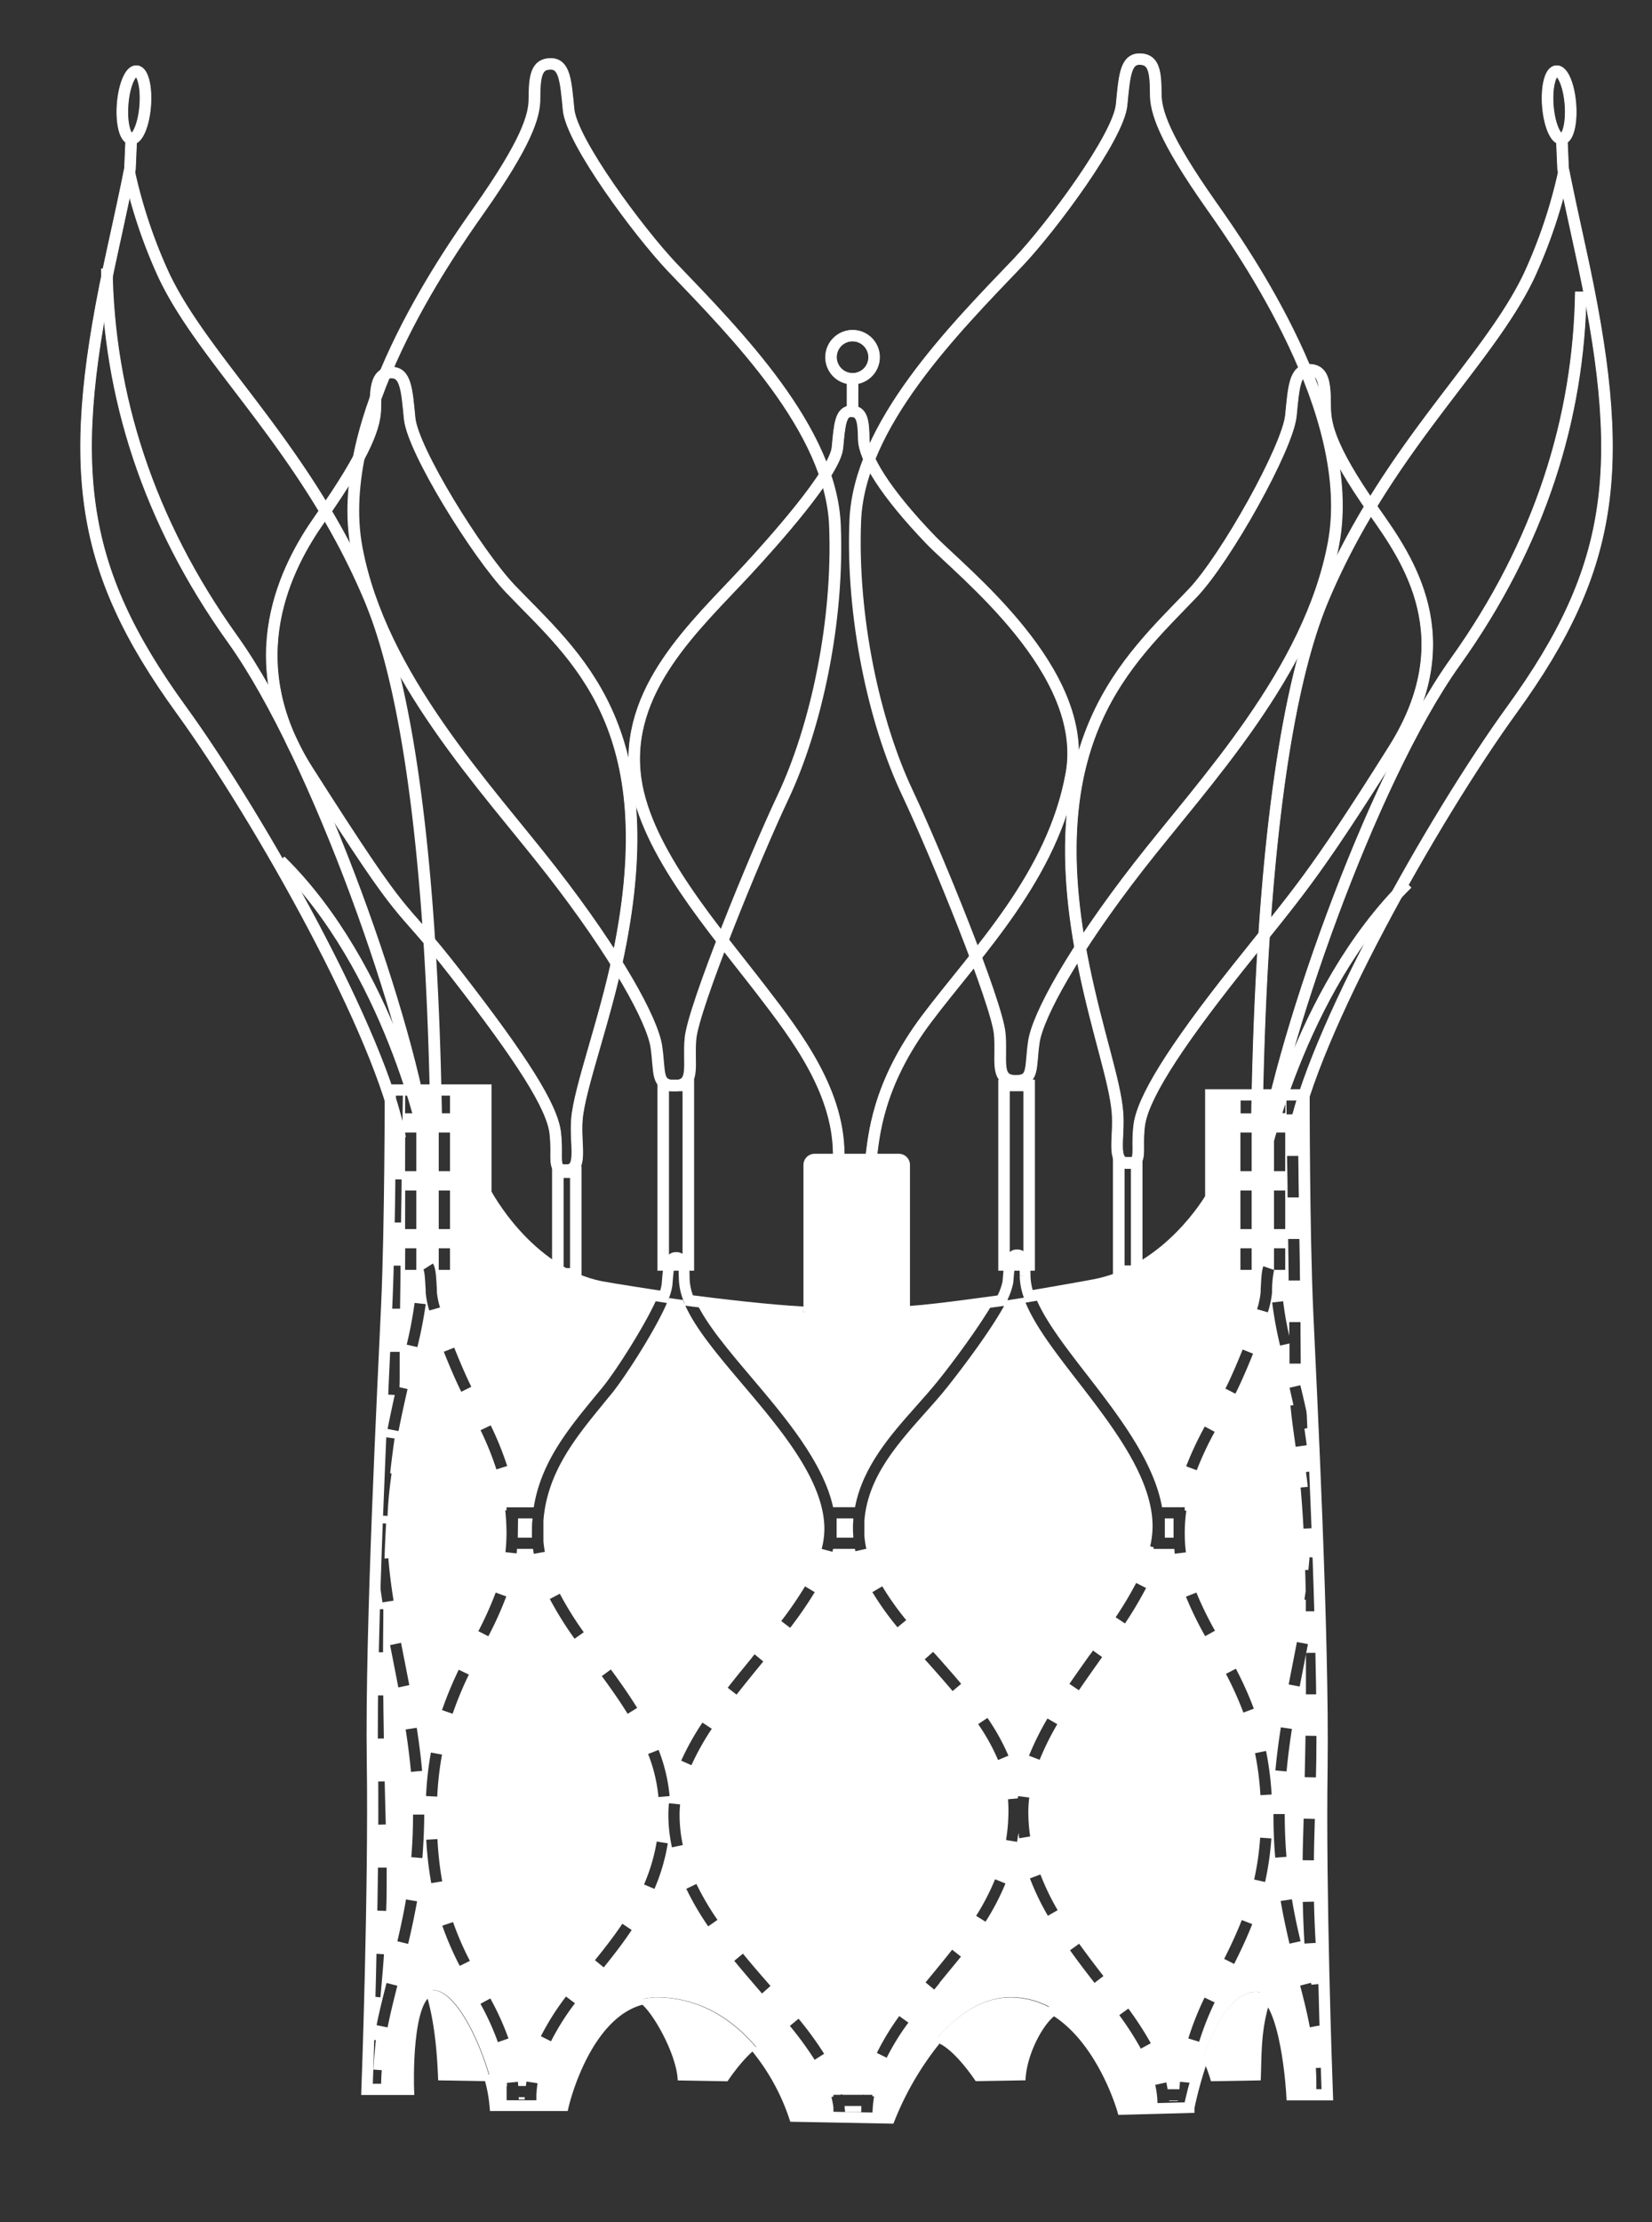 <?xml version="1.0" encoding="UTF-8"?>
<svg xmlns="http://www.w3.org/2000/svg" id="background" viewBox="0 0 460.34 618.95">
  <rect x="0" y="0" width="460.34" height="618.95" fill="#333333" stroke="none"/>
  <defs>
    <style>.cls-1,.cls-3{fill:none;stroke:#fff;stroke-miterlimit:10;}.cls-1{stroke-width:3.13px;}.cls-2{fill:#fff;}.cls-3{stroke-width:3px;}</style>
  </defs>
  <path class="cls-1" d="M158.49,30.54c-.78-8-1.08-12.77-5-12.77S149,21,149,27.51c0,4.77-2.17,12.11-15.46,31-9.24,13.09-40.8,58.19-34.09,94.11s36.13,66.64,54.31,90,28.12,41.54,29.21,48.9-.22,11,5.41,10.82,3.4-6.08,4.11-13.2c.86-8.66,17.6-49.84,25.74-67.08,9.31-19.69,15.59-49.11,14.5-75.73s-27.34-53.11-45.44-72C178,64.51,159.35,39.41,158.49,30.54Z"></path>
  <path class="cls-1" d="M114.19,116.52c-.77-8-1.08-12.77-5-12.77s-4.54,3.26-4.55,9.74c0,4.77-2.16,12.12-15.45,31-9.24,13.09-23.08,39.23-3.46,70.05,30,47.11,23.36,33.59,41.54,57s26.63,36.67,27.49,44-1.18,10.58,3.31,10.36,2.16-7,2.73-14.13c.69-8.66,7.74-27.32,11.59-46,13.12-63.65-12-82.82-30.13-101.76C133,154.22,115.06,125.39,114.19,116.52Z"></path>
  <path class="cls-1" d="M359.76,115.72c.78-8,1.09-12.77,5-12.77s4.53,3.26,4.54,9.74c0,4.77.45,11,13.74,29.88,9.24,13.09,24.86,35.16,5.4,66.08-22.93,36.44-26.61,39.72-43.48,60.92-18.43,23.17-26.63,36.67-27.49,44s1.18,10.58-3.31,10.36-2.16-7-2.73-14.13c-.69-8.65-5.52-21.91-9.37-40.58-13.12-63.65,12.19-85.05,30.29-104C341.64,155.52,358.9,124.59,359.76,115.72Z"></path>
  <path class="cls-1" d="M312.58,29.2c.78-8,1.09-12.76,5-12.76s4.53,3.25,4.54,9.73c0,4.77,2.17,12.12,15.46,31,9.24,13.09,40.8,58.19,34.09,94.11s-36.13,66.64-54.31,90-28.12,41.54-29.21,48.89.22,11-5.4,10.82-3.4-6.08-4.12-13.2c-.86-8.65-17.6-49.83-25.74-67.07-9.31-19.69-15.58-49.12-14.5-75.73s27.34-53.11,45.44-72.05C293.11,63.17,311.72,38.07,312.58,29.2Z"></path>
  <path class="cls-1" d="M233.74,322.82c.57-18.4-11.77-34.31-21.5-47-13.17-17.12-32.19-38.71-35.06-58.75-3.57-25,16.91-43.05,30.84-58.1,7.16-7.74,24.72-27.28,25.38-34.33.6-6.33.84-10.14,3.83-10.14s3.44,2.58,3.5,7.73,5.91,14.82,18.57,28c8.74,9.08,44.44,36.7,39.28,65.24s-26.26,49.6-40.25,68.17-14.75,33.1-15.58,39"></path>
  <path class="cls-1" d="M435.89,47.66a141.91,141.91,0,0,1-9.7,29c-11.49,24.3-39.76,48.16-57.44,90.13S350.64,298.86,350.2,315.2"></path>
  <line class="cls-1" x1="237.61" y1="106.67" x2="237.61" y2="114.54"></line>
  <path class="cls-1" d="M243.61,99.47a6,6,0,1,1-6-6A6,6,0,0,1,243.61,99.47Z"></path>
  <path class="cls-1" d="M437.65,29c.41,5.23-.67,9.58-2.4,9.71s-3.48-4-3.89-9.21.67-9.58,2.4-9.71S437.24,23.73,437.65,29Z"></path>
  <path class="cls-1" d="M29.81,74.79C30.3,109.85,41.16,144.9,64.86,178s49.86,108.61,53.81,140.21c0,0-9.87-48.38-40.48-78.5"></path>
  <path class="cls-1" d="M440.55,81.21c-.5,35.05-11.36,70.1-35.05,103.18S355.64,293,351.69,324.6c0,0,9.87-48.38,40.48-78.5"></path>
  <rect class="cls-1" x="184.85" y="302.3" width="7" height="50.02"></rect>
  <rect class="cls-1" x="279.82" y="302.3" width="7" height="50.02"></rect>
  <rect class="cls-1" x="155.49" y="326.45" width="5" height="28.34"></rect>
  <rect class="cls-1" x="311.79" y="323.84" width="5" height="30.2"></rect>
  <path class="cls-1" d="M435.25,38.66l.36,8.3c1.21,6,2.78,13.34,4.72,22.14,13.25,60.09,10.16,88.37-19,128.58-21.8,30.06-56.11,91-61,119.29"></path>
  <path class="cls-1" d="M36,47.66a141.3,141.3,0,0,0,9.7,29c11.48,24.3,39.76,48.16,57.43,90.13s18.12,132.11,18.56,148.45"></path>
  <path class="cls-1" d="M34.22,29c-.41,5.23.66,9.58,2.4,9.71s3.48-4,3.89-9.21-.67-9.58-2.41-9.71S34.63,23.73,34.22,29Z"></path>
  <path class="cls-1" d="M36.62,38.66,36.26,47C35,53,33.48,60.3,31.54,69.1c-13.26,60.09-10.17,88.37,19,128.58,21.8,30.06,56.11,91,61,119.29"></path>
  <path class="cls-2" d="M144.55,584.75h1.67c0-.21,0-.42,0-.63h-1.7C144.55,584.33,144.55,584.54,144.55,584.75Z"></path>
  <path class="cls-2" d="M103.05,580h-.66c0,1.24-.07,1.91-.07,1.91H103C103,581.27,103,580.64,103.05,580Z"></path>
  <path class="cls-2" d="M105.64,412.18l0,.83c0-.27.07-.55.1-.82Z"></path>
  <path class="cls-2" d="M240,586.57h-4.64v.29c.06.47.1.94.13,1.41H240Z"></path>
  <rect class="cls-2" x="325.78" y="585.04" width="2.43" height="0.16"></rect>
  <path class="cls-2" d="M144.29,428.28h3.94c0-.58,0-1.17,0-1.75,0-1.09,0-2.16.13-3.2v-.42h-4Z"></path>
  <path class="cls-2" d="M366.93,582.46c0-.19,0-.39,0-.57h-.12c0-1.85,0-3.78-.15-5.89l3-.17c-.53-16.58-1.62-55.28-1.24-83.37.2-14.58-.23-34.16-.89-53.85-.18,1.53-.38,3.12-.61,4.78,0,1.76.06,3.56.08,5.4l-3.12,0c0-1.09,0-2.16,0-3.21l-.4-.07c.13-.81.24-1.59.36-2.37q-.06-3-.15-5.87l.89,0c.13-1.21.24-2.4.33-3.55l2.5.19c-.14-4.07-.29-8.12-.45-12.12l-.83,0c.08,1.24.15,2.5.22,3.81l-3.12.16c-.22-4.13-.49-7.88-.81-11.45l2-.19c-.15-1.35-.31-2.72-.51-4.12l2.52-.35c-.79-18.91-1.61-35.41-2-44.35-1-22.11-1-60-1-60.38h-1.87l.09,5.42-3.13.05-.08-5.47h-.26v5.1h-3.12V305h-6.23v5.1h-3.13V305h-8.23v28.63S325.9,353.8,305.3,357.82c-5.41,1.06-11.08,2.11-16.89,3.09,2.44,6.42,8.28,14,14.4,21.89,8.85,11.44,18.73,24.22,21,37h6.32v.92l.44.06a45.75,45.75,0,0,0-.43,6.32,43.86,43.86,0,0,0,.32,5.27l-3.1.38c-.06-.44-.08-.89-.12-1.34h-5.79v-.49l-.95-.21a25.43,25.43,0,0,0,.67-5.6c0-13.44-11.07-27.75-20.84-40.39-6.68-8.62-12.64-16.35-15.08-23.28-1.53.25-3.07.5-4.62.73-4.67,9.22-16.83,24.4-17,24.58-1.82,2.27-3.8,4.49-5.9,6.84-7.88,8.87-16,18-16.87,30.1v4a26,26,0,0,0,.55,3.68l-3.05.69c0-.22-.08-.44-.13-.66h-6.08c-.06.27-.12.53-.19.8l-3-.79a22.08,22.08,0,0,0,.76-5.54c0-13.4-12.13-27.71-22.83-40.33-7.36-8.69-13.93-16.47-16.57-23.46-1.31-.18-2.6-.36-3.89-.56-3,7.73-12,21.68-15.92,26.55-.82,1-1.66,2-2.5,3.06-7.65,9.33-15.53,19-16.58,32.37v5.79c.08,1,.22,1.95.4,2.93l-3.08.56c-.08-.46-.15-.92-.22-1.38h-4.47c0,.42-.06.85-.11,1.26l-3.11-.35a47.22,47.22,0,0,0,.3-5.22,59.16,59.16,0,0,0-.35-6.41l.36,0v-.85h7.58c2-12.53,9.56-21.72,16.87-30.64l2.48-3c4-5,12.31-18.13,15.2-25.06-5.5-.86-10.78-1.78-15.65-2.73-20.6-4-32.16-26.12-32.16-26.12V303.56H108.85s0,37.68-1,59.79c-.41,9-1.23,25.61-2,44.64.34-3,.69-5.49,1-7.78l3.1.44c-.39,2.76-.82,5.84-1.23,9.69l.39.05c-.57,4.2-1,8.18-1.11,11.82l-2.73-.12c0,.7,0,1.41-.08,2.11l2.4.14c-.18,3-.33,6.3-.45,9.76l1.08-.08c.28,3.56.75,7.42,1.45,11.8l-3.09.48c-.58-3.68-1-7-1.3-10.09h-.52c-.14,4-.26,8-.37,12l2.43,0c0,3.75-.08,7.78-.08,12h-2.66c-.09,4.13-.16,8.15-.21,12l2.93,0q.06,5.67.17,12l-3.13.06c0-.79,0-1.56,0-2.33,0,3,0,5.87,0,8.57.26,19.13-.16,43.17-.62,61.8.26-2.87.48-5.55.67-8.21l3.11.21c-.26,3.8-.59,7.62-1,12l-2.85-.29c-.11,4.44-.23,8.5-.33,12l1.91.2c-.26,2.51-.52,5.33-.67,8.21l2.32.17c-.13,1.77-.19,3.56-.2,5.33h7.74s-1-27.36,6.72-27.62c.1,0,.2,0,.31,0a4,4,0,0,1,.9.14c5.77,1.5,11.64,13.66,14.47,23.37a41.58,41.58,0,0,1,1.71,8.64h3.14V581h.11c0-.29,0-.58-.06-.86l3.11-.31c0,.38.06.78.09,1.17h2.12c.05-.42.1-.83.16-1.24l3.09.47c-.15,1-.26,2.06-.33,3.11v3.08h7.67s6-26.19,22.42-29.74a18,18,0,0,1,4.2-.4c11.38.29,20.38,6,27,13.88a61,61,0,0,1,10.68,19.28l10.81.2V587a24,24,0,0,0-.56-2.93l.56-.14v-.48h1.87l.59-.15a.83.83,0,0,1,0,.15h5.79a.13.13,0,0,1,0-.06l.34.06h2.25v.37l.49.08a35.13,35.13,0,0,0-.46,5.72h0v.23l4.93.09a85.62,85.62,0,0,1,12.36-21.33c5.72-6.92,13.26-12.75,22.3-12.33a23,23,0,0,1,9.65,2.62c14.54,7.53,20.5,28.53,20.5,28.53l9.82-.27v-.85h-.12a25.37,25.37,0,0,0-.64-5.62L325,580c.14.64.26,1.27.36,1.91h3.3c.05-.7.08-1.4.15-2.08l3.11.29c-.18,1.89-.27,3.86-.27,5.85h-.26v.95h.09A108.81,108.81,0,0,1,335.34,573c3.16-8.88,8.24-18.63,15.18-18.2a3.32,3.32,0,0,1,.55.09c7.55,1.72,9,28.55,9,28.55h9.86q0-.36,0-1ZM136.74,397a86.33,86.33,0,0,1,4.59,11.32l-3,.95a84.84,84.84,0,0,0-4.42-10.92Zm-14.48-92.93h3.13v6h-3.13Zm0,11.38h3.13v10.75h-3.13Zm0,16.13h3.13v10.75h-3.13Zm0,16.11h3.13v6h-3.13Zm-9.35-43.62H116v6h-3.12Zm0,11.38H116v10.75h-3.12Zm0,16.13H116v10.75h-3.12Zm0,16.11H116v6h-3.12Zm-3.77-43.3,3.13.05s-.08,4.74-.19,12.05l-3.12-.05C109.06,309.12,109.14,304.38,109.14,304.38Zm-.36,24.07,3.13.05c0,3.8-.11,7.85-.16,12l-3.13,0C108.68,336.31,108.73,332.25,108.78,328.45Zm-.3,24.05,3.12,0c0,4.09-.08,8.14-.12,12l-3.12,0C108.39,360.64,108.43,356.58,108.48,352.5ZM108,398c.68-3.46,1.41-6.8,2-9.47l-1.89-.1c.09-1.8.14-3.65.14-5.66s0-4,0-6.25h3.12c0,2.24,0,4.33,0,6.24,0,1.25,0,2.45-.06,3.61l2.26.52c-.66,2.86-1.63,7.18-2.52,11.7Zm3.75,59.56c.31,1.58.62,3.18.94,4.78.45,2.32.91,4.66,1.36,7L111,470q-.67-3.51-1.36-7c-.31-1.6-.63-3.2-.93-4.79Zm4.38,23.67c.67,4.33,1.16,8.26,1.5,12l-3.11.28c-.34-3.69-.82-7.55-1.48-11.81Zm-12.07,15,3.13-.08q.14,5.75.31,12l-3.12.09Q104.2,502,104.06,496.23Zm.4,35.9c.11-3.35.16-6.79.16-10.22v-1.72l3.13,0v1.74c0,3.47,0,6.94-.15,10.31ZM108,564.68l-3.06-.62c.75-3.77,1.66-7.43,2.78-11.76l3,.78C109.63,557.37,108.74,561,108,564.68Zm5.73-23.26-3-.73c1-4.25,1.78-8,2.41-11.65l3.08.52C115.54,533.33,114.76,537.1,113.73,541.42Zm4-23.89-3.12-.26c.32-3.87.49-7.86.49-11.87h3.12C118.19,509.5,118,513.58,117.7,517.53Zm-1.4-142.32-3-.69a116.42,116.42,0,0,0,2.2-11.63l3.1.34A119.07,119.07,0,0,1,116.3,375.21Zm2.29-15.75c-.13-2.48-.27-5.28-.63-5.86l2.65-1.67c.79,1.25.91,3.56,1.1,7.37l0,.56a20.64,20.64,0,0,0,.88,4.3l-3,.85a24.1,24.1,0,0,1-1-5Zm1.48,128.67,3.07.57a88.83,88.83,0,0,0-1.33,11.7l-3.12-.15A91.82,91.82,0,0,1,120.07,488.13Zm.07,36.38a99.24,99.24,0,0,1-1.39-12.1l3.12-.18A95.15,95.15,0,0,0,123.22,524Zm3-48.2a102.43,102.43,0,0,1,4.66-11.25l2.82,1.35a99,99,0,0,0-4.52,10.91Zm4.94,71.24a85.81,85.81,0,0,1-4.86-11.2l3-1a81.68,81.68,0,0,0,4.69,10.8Zm.43-159.9c-1.33-2.66-3.2-6.93-4.87-11.15l2.9-1.15c1.65,4.14,3.47,8.32,4.76,10.9Zm9.61,55.92,2.93,1.08a99.63,99.63,0,0,1-5,11.09l-2.78-1.42A98.55,98.55,0,0,0,138.13,443.57Zm.59,125.22a72.4,72.4,0,0,0-4.86-10.68l2.75-1.49a75.1,75.1,0,0,1,5.06,11.15Zm57-89,2.61,1.72a69.39,69.39,0,0,0-5.67,10.14l-2.86-1.26A72.7,72.7,0,0,1,195.75,479.77Zm-12.22,7.6a46.89,46.89,0,0,1,3.07,12.86l-3.11.28a43.89,43.89,0,0,0-2.88-12Zm-30,81.15-2.8-1.4a72.46,72.46,0,0,1,7-11.06l2.5,1.88A68,68,0,0,0,153.56,568.52Zm6.59-112.11a96.57,96.57,0,0,1-6.9-11.07L156,443.9a93.27,93.27,0,0,0,6.67,10.72Zm8.11,91.53-2.43-2c2.53-3.13,5.2-6.52,7.63-10.15l2.6,1.74C173.55,541.29,170.83,544.75,168.26,547.94Zm6.67-70.62c-2.33-3.78-4.94-7.43-7.19-10.5l2.52-1.85c2.29,3.12,4.94,6.83,7.33,10.71Zm7.45,48.75-2.88-1.22A51.22,51.22,0,0,0,183,512.91l3.08.5A53.83,53.83,0,0,1,182.38,526.07Zm4.9-11.55a43.33,43.33,0,0,1-1-9.1,29,29,0,0,1,.18-3.2l3.1.33a28,28,0,0,0-.15,2.87,40.53,40.53,0,0,0,.9,8.45Zm10.11,22a78.87,78.87,0,0,1-6.11-10.46l2.82-1.35a75.51,75.51,0,0,0,5.87,10Zm12.21-74.92.71-.86,2.42,2-.7.86c-2.24,2.74-4.55,5.57-6.74,8.38l-2.47-1.92C205,467.21,207.36,464.37,209.6,461.61Zm2.78,93.62c-2.54-2.94-5.18-6-7.73-9.1l2.42-2c2.52,3.09,5.14,6.11,7.68,9Zm12-113.39,2.69,1.6a107.54,107.54,0,0,1-6.85,9.94l-2.48-1.89A106.24,106.24,0,0,0,224.33,441.84ZM227,573.71a93.78,93.78,0,0,0-6.9-9.45l2.43-2a96,96,0,0,1,7.12,9.77Zm64.92-95.05,2.7,1.57a75.69,75.69,0,0,0-4.92,9.92L286.74,489A78.92,78.92,0,0,1,291.87,478.66Zm-16.76-.17A59.93,59.93,0,0,1,281,489l-2.88,1.21a57.09,57.09,0,0,0-5.55-10Zm-32-35.08,2.69-1.58a79.88,79.88,0,0,0,6.67,9.41l-2.43,2A81,81,0,0,1,243.07,443.41Zm4,129.75-2.82-1.36a70.25,70.25,0,0,1,6.25-10.28l2.54,1.83A65.67,65.67,0,0,0,247.07,573.16Zm14.71-20.89-1.54,1.88-2.42-2,1.55-1.88c1.94-2.35,3.94-4.78,5.86-7.23l2.46,1.93C265.74,547.47,263.73,549.91,261.78,552.27ZM265.45,471c-2.2-2.61-4.52-5.23-6.77-7.75l-1-1.09,2.34-2.07,1,1.08c2.26,2.54,4.59,5.17,6.82,7.82Zm9.16,64.23L272,533.61a64.9,64.9,0,0,0,5.28-10.19l2.9,1.17A67.68,67.68,0,0,1,274.61,535.27ZM283.42,513l-3.08-.51a51.14,51.14,0,0,0,.67-8.35c0-1-.05-2-.13-3l2.77-.25c0-.21,0-.41.06-.62l3.1.39a32.21,32.21,0,0,0-.26,4,46.11,46.11,0,0,0,.51,6.84L284,512c-.07-.5-.13-1-.19-1.51C283.67,511.28,283.56,512.13,283.42,513ZM292,533.59a71.16,71.16,0,0,1-5-10.4l2.92-1.11a68.1,68.1,0,0,0,4.8,9.95Zm11.75-72.71.82-1.16,2.55,1.81-.82,1.15c-1.87,2.65-3.81,5.38-5.66,8.1L298,469C299.87,466.28,301.82,463.53,303.7,460.88ZM305,552.29c-2.34-3-4.63-6-6.83-9.09l2.54-1.82c2.17,3,4.44,6,6.77,9Zm11.57-111.42,2.79,1.43a108.77,108.77,0,0,1-5.87,9.87l-2.61-1.72A100.94,100.94,0,0,0,316.61,440.87ZM317.9,570.6a88.88,88.88,0,0,0-6-9.33l2.52-1.83a91.08,91.08,0,0,1,6.26,9.65Zm49.19-110.25c0,3.62,0,7.47-.06,11.57l-3.12,0c0-4.09,0-7.93,0-11.54Zm-.94,69.31c.09,3.91.24,7.67.47,11.49l-3.12.18c-.23-3.85-.38-7.65-.47-11.6ZM363,518.12c0-2.5.08-5.07.16-7.65l.11-3.94,3.12.09-.11,3.95c-.08,2.55-.13,5.1-.15,7.58Zm.56-23.13q.14-6,.23-11.55l3.13.05c-.07,3.68-.14,7.53-.23,11.57Zm.9-37.06q-.5,2.58-1,5.18c-.43,2.2-.87,4.41-1.29,6.63l-3.07-.58c.42-2.23.86-4.45,1.29-6.65q.51-2.6,1-5.17ZM360,481.55c-.66,4.26-1.15,8.14-1.49,11.84l-3.11-.29c.35-3.76.84-7.7,1.52-12Zm4.94-83.9-1.45.28c.1.73.2,1.46.31,2.22l.33,2.39-3.09.43-.33-2.38c-.45-3.22-.84-6-1.11-9.14l.83-.07c-.33-1.5-.69-3.11-1.09-4.86l3-.7C363.5,390.49,364.28,394.14,365,397.65Zm-2.73-41-3.13,0c0-3.82-.08-7.72-.13-11.57l3.13,0C362.16,348.93,362.21,352.82,362.25,356.64Zm-.44-34.7c.05,3.54.1,7.45.16,11.57l-3.13,0c0-4.11-.1-8-.16-11.57Zm-6.76-6.5h3.12v10.75h-3.12Zm0,16.13h3.12v10.75h-3.12Zm0,16.11h3.12v6h-3.12Zm-9.36-32.24h3.13v10.75h-3.13Zm0,16.13h3.13v10.75h-3.13Zm0,16.11h3.13v6h-3.13Zm-4,38.71c1.23-2.44,3-6.48,4.62-10.53l2.9,1.16c-1.65,4.13-3.47,8.26-4.73,10.77l-.2.38-2.78-1.42Zm-11.12,22a92.75,92.75,0,0,1,5.19-11.08l2.76,1.48a88.29,88.29,0,0,0-5,10.7Zm3.6,160.27-3-.91a82,82,0,0,1,4.53-11.38l2.82,1.34A79.24,79.24,0,0,0,334.16,568.65Zm1.7-112.95a97.46,97.46,0,0,1-5.36-11l2.91-1.15a97,97,0,0,0,5.18,10.62ZM343.91,547l-2.79-1.4c1.54-3.06,3.32-6.75,4.91-10.82l2.91,1.13C347.31,540.09,345.48,543.85,343.91,547Zm2.57-70a95.88,95.88,0,0,0-4.86-10.78l2.77-1.44a99.55,99.55,0,0,1,5,11.13Zm6,47.17-3-.68a78,78,0,0,0,1.67-11.66l3.12.22A82.64,82.64,0,0,1,352.53,524.17ZM351.22,500a80.79,80.79,0,0,0-1.5-11.69l3.07-.63a85.84,85.84,0,0,1,1.55,12.14Zm2.07-134.49-3-.87a22.6,22.6,0,0,0,1-4.79l0-.54c.16-3.19.27-5.3.74-6.64l3,1.05a29.8,29.8,0,0,0-.57,5.75l0,.54A25.86,25.86,0,0,1,353.29,365.52Zm4.27-3.08a88,88,0,0,0,1.7,9.64c0-1.26,0-2.53,0-3.84l3.13,0c0,4.18.05,8.1.06,11.57h-3.13c0-1.76,0-3.64,0-5.61l-2.61.59a108.25,108.25,0,0,1-2.21-12Zm-2.7,142.83H358c0,4,.16,8,.48,11.9l-3.12.25C355,513.47,354.86,509.38,354.86,505.27Zm4.46,36.1c-1-4.34-1.82-8.12-2.45-11.89L360,529c.62,3.7,1.39,7.41,2.41,11.68Zm3,11.68,3-.78c.05.18.09.36.14.54l2-.19c.33,3.52.68,6.71,1,9.79l.19,1.68-1.58.17-2.08.41C364.32,561,363.42,557.36,362.3,553.05Z"></path>
  <rect class="cls-2" x="324.59" y="422.91" width="2.43" height="5.37"></rect>
  <path class="cls-2" d="M233.13,428.28h4.64v-.47c-.05-.69-.09-1.37-.09-2.05s0-1.39.09-2.08v-.77h-4.64Z"></path>
  <path class="cls-2" d="M209.29,383.52c9.51,11.22,20.1,23.73,22.86,36.27h6.11c2.14-11.37,10.05-20.29,17.17-28.28,2.07-2.33,4-4.52,5.8-6.73,4.44-5.5,11.75-15.39,15.58-22.06-7.64,1.09-15.41,2-23.16,2.55l-29.7.16c-9.86-.54-20.13-1.56-30-2.86C196.81,368.77,202.91,376,209.29,383.52Z"></path>
  <path class="cls-1" d="M158.4,30.58c-.78-8-1.08-12.76-5-12.76s-4.53,3.25-4.54,9.73c0,4.77-2.16,12.12-15.46,31-9.23,13.08-40.8,58.19-34.09,94.1s36.13,66.65,54.31,90,28.13,41.55,29.21,48.9-.22,11,5.41,10.82,3.4-6.08,4.11-13.2c.87-8.65,17.6-49.84,25.75-67.07,9.3-19.69,15.58-49.12,14.5-75.73s-27.34-53.11-45.44-72C177.87,64.55,159.27,39.45,158.4,30.58Z"></path>
  <path class="cls-1" d="M114.11,116.56c-.78-8-1.09-12.76-5-12.76s-4.53,3.25-4.54,9.73c0,4.77-2.17,12.12-15.46,31-9.24,13.09-23.08,39.22-3.46,70,30,47.11,23.37,33.59,41.54,57s26.63,36.67,27.49,44-1.17,10.58,3.31,10.37,2.17-7,2.73-14.14c.69-8.65,7.75-27.32,11.59-46,13.13-63.64-12-82.82-30.13-101.76C132.9,154.27,115,125.43,114.11,116.56Z"></path>
  <path class="cls-1" d="M359.68,115.76c.77-8,1.08-12.76,5-12.76s4.54,3.25,4.55,9.74c0,4.77.44,11,13.74,29.87,9.23,13.09,24.85,35.16,5.39,66.09-22.92,36.44-26.61,39.71-43.48,60.92-18.43,23.17-26.62,36.67-27.49,44s1.18,10.58-3.31,10.36-2.16-7-2.73-14.13c-.69-8.66-5.52-21.92-9.37-40.59-13.12-63.64,12.2-85.05,30.3-104C341.55,155.57,358.81,124.64,359.68,115.76Z"></path>
  <path class="cls-1" d="M312.5,29.25c.77-8,1.08-12.77,5-12.77S322,19.74,322,26.22c0,4.77,2.16,12.12,15.45,31,9.24,13.09,40.8,58.19,34.1,94.11s-36.14,66.64-54.31,90-28.13,41.54-29.21,48.9.21,11-5.41,10.82-3.4-6.08-4.11-13.2c-.87-8.66-17.61-49.84-25.75-67.07-9.3-19.69-15.58-49.12-14.5-75.73s27.34-53.11,45.44-72C293,63.22,311.63,38.12,312.5,29.25Z"></path>
  <path class="cls-1" d="M233.65,322.86c.57-18.4-11.76-34.3-21.5-47C199,258.79,180,237.19,177.1,217.15c-3.57-25,16.9-43,30.83-58.1,7.16-7.74,24.72-27.27,25.39-34.32.6-6.34.83-10.15,3.83-10.15s3.43,2.59,3.5,7.74,5.91,14.81,18.56,28c8.74,9.08,44.44,36.7,39.28,65.24s-26.26,49.59-40.25,68.16-14.75,33.1-15.58,38.95"></path>
  <path class="cls-1" d="M435.8,47.7a140.9,140.9,0,0,1-9.7,29c-11.48,24.3-39.76,48.16-57.43,90.13S350.55,298.9,350.11,315.25"></path>
  <line class="cls-1" x1="237.52" y1="106.71" x2="237.52" y2="114.58"></line>
  <path class="cls-1" d="M243.53,99.51a6,6,0,1,1-6-6A6,6,0,0,1,243.53,99.51Z"></path>
  <path class="cls-1" d="M437.56,29c.41,5.22-.66,9.57-2.4,9.71s-3.48-4-3.89-9.22.67-9.57,2.4-9.71S437.15,23.77,437.56,29Z"></path>
  <path class="cls-1" d="M29.72,74.84c.49,35.05,11.36,70.1,35.05,103.18s49.86,108.61,53.81,140.2c0,0-9.87-48.38-40.48-78.49"></path>
  <path class="cls-1" d="M440.46,81.26c-.49,35.05-11.35,70.1-35,103.18s-49.86,108.61-53.81,140.2c0,0,9.87-48.38,40.48-78.49"></path>
  <rect class="cls-1" x="184.76" y="302.34" width="7" height="50.02"></rect>
  <rect class="cls-1" x="279.74" y="302.34" width="7" height="50.02"></rect>
  <rect class="cls-1" x="155.41" y="326.49" width="5" height="28.34"></rect>
  <rect class="cls-1" x="311.71" y="323.88" width="5" height="30.2"></rect>
  <path class="cls-1" d="M435.16,38.71l.36,8.29c1.22,6,2.78,13.34,4.72,22.15,13.26,60.09,10.16,88.37-19,128.57-21.8,30.07-56.11,91-61,119.3"></path>
  <path class="cls-1" d="M35.89,47.7a141.5,141.5,0,0,0,9.7,29C57.08,101,85.35,124.82,103,166.79s18.11,132.11,18.55,148.46"></path>
  <path class="cls-1" d="M34.13,29c-.41,5.22.67,9.57,2.4,9.71s3.48-4,3.89-9.22-.67-9.57-2.4-9.71S34.54,23.77,34.13,29Z"></path>
  <path class="cls-1" d="M36.53,38.71,36.17,47C35,53,33.39,60.34,31.45,69.15c-13.25,60.09-10.16,88.37,19,128.57,21.8,30.07,56.11,91,61,119.3"></path>
  <path class="cls-2" d="M253.57,365.31V324.46a3.1,3.1,0,0,0-3.11-3.1H227a3.1,3.1,0,0,0-3.11,3.1v41c4.86.27,9.63.43,14.18.43C243.16,365.9,248.35,365.68,253.57,365.31Z"></path>
  <path class="cls-2" d="M260.3,568.66c5.07,1,11.58,11,11.58,11l13.88-.24c.28-7.45,5.24-16.33,8.67-18.33L292.25,559a23.13,23.13,0,0,0-9.64-2.63C273.56,555.9,266,561.74,260.3,568.66Z"></path>
  <path class="cls-2" d="M335.25,573l.13,1a40.82,40.82,0,0,1,2.06,5.68l13.87-.24c.29-7.45,0-13.64,2.4-21.54l-2.73-3a4.86,4.86,0,0,0-.55-.1C343.49,554.38,338.42,564.14,335.25,573Z"></path>
  <path class="cls-2" d="M121.72,554.46a4.73,4.73,0,0,0-.89-.15,1.67,1.67,0,0,0-.32,0l-1.76.95c2.4,7.9,3.07,16.72,3.35,24.17l13.88.24.21-1.86C133.37,568.11,127.5,556,121.72,554.46Z"></path>
  <path class="cls-2" d="M183.63,556.32a17.5,17.5,0,0,0-4.21.41l-1.33.94c3.44,2,10.48,14.33,10.77,21.78l13.87.24s3.85-5.91,7.93-9.12l0-.36C204,562.33,195,556.61,183.63,556.32Z"></path>
  <path class="cls-3" d="M210.63,570.21a61,61,0,0,1,10.68,19.27l26.63.5a85.46,85.46,0,0,1,12.36-21.32,3.91,3.91,0,0,0-.82-.1"></path>
  <path class="cls-3" d="M136.19,577.83a41.7,41.7,0,0,1,1.72,8.64H157s6-26.19,22.42-29.74"></path>
  <path class="cls-1" d="M186.31,361.41c-5.09-.8-14.22-2.16-18.76-3-20.6-4-32.15-26.13-32.15-26.13V303.6H108.77s0,37.68-1,59.79-4.52,90.44-4,127.11-1.5,91.44-1.5,91.44h11.55s-1-27.35,6.72-27.61"></path>
  <path class="cls-1" d="M223.86,365.47c-9.75-.53-23.18-2.11-33-3.39"></path>
  <path class="cls-1" d="M280.77,362c-7.3,1-19.81,2.78-27.2,3.3"></path>
  <path class="cls-1" d="M351,554.91c7.56,1.71,9,28.54,9,28.54h9.87c-.2-5.43-2-56.28-1.49-91,.5-36.68-3-105-4-127.12s-1-60-1-60.38h-26v28.64s-11.56,20.2-32.16,24.22c-5.31,1-14.24,2.54-19.94,3.51"></path>
  <path class="cls-3" d="M292.25,559c14.54,7.52,20.5,28.52,20.5,28.52l18.59-.5a110.79,110.79,0,0,1,3.91-14"></path>
  <path class="cls-3" d="M184.81,361.45a14.07,14.07,0,0,0,1.06-3.61c.39-4.74.54-7.6,2.5-7.6s2.29,1.94,2.29,5.8a16.76,16.76,0,0,0,1.57,6.58"></path>
  <path class="cls-3" d="M278.46,363a17.91,17.91,0,0,0,2.4-5.9c.39-4.75.55-7.6,2.51-7.6s2.28,1.94,2.28,5.8a17.16,17.16,0,0,0,1.15,5.81"></path>
</svg>
